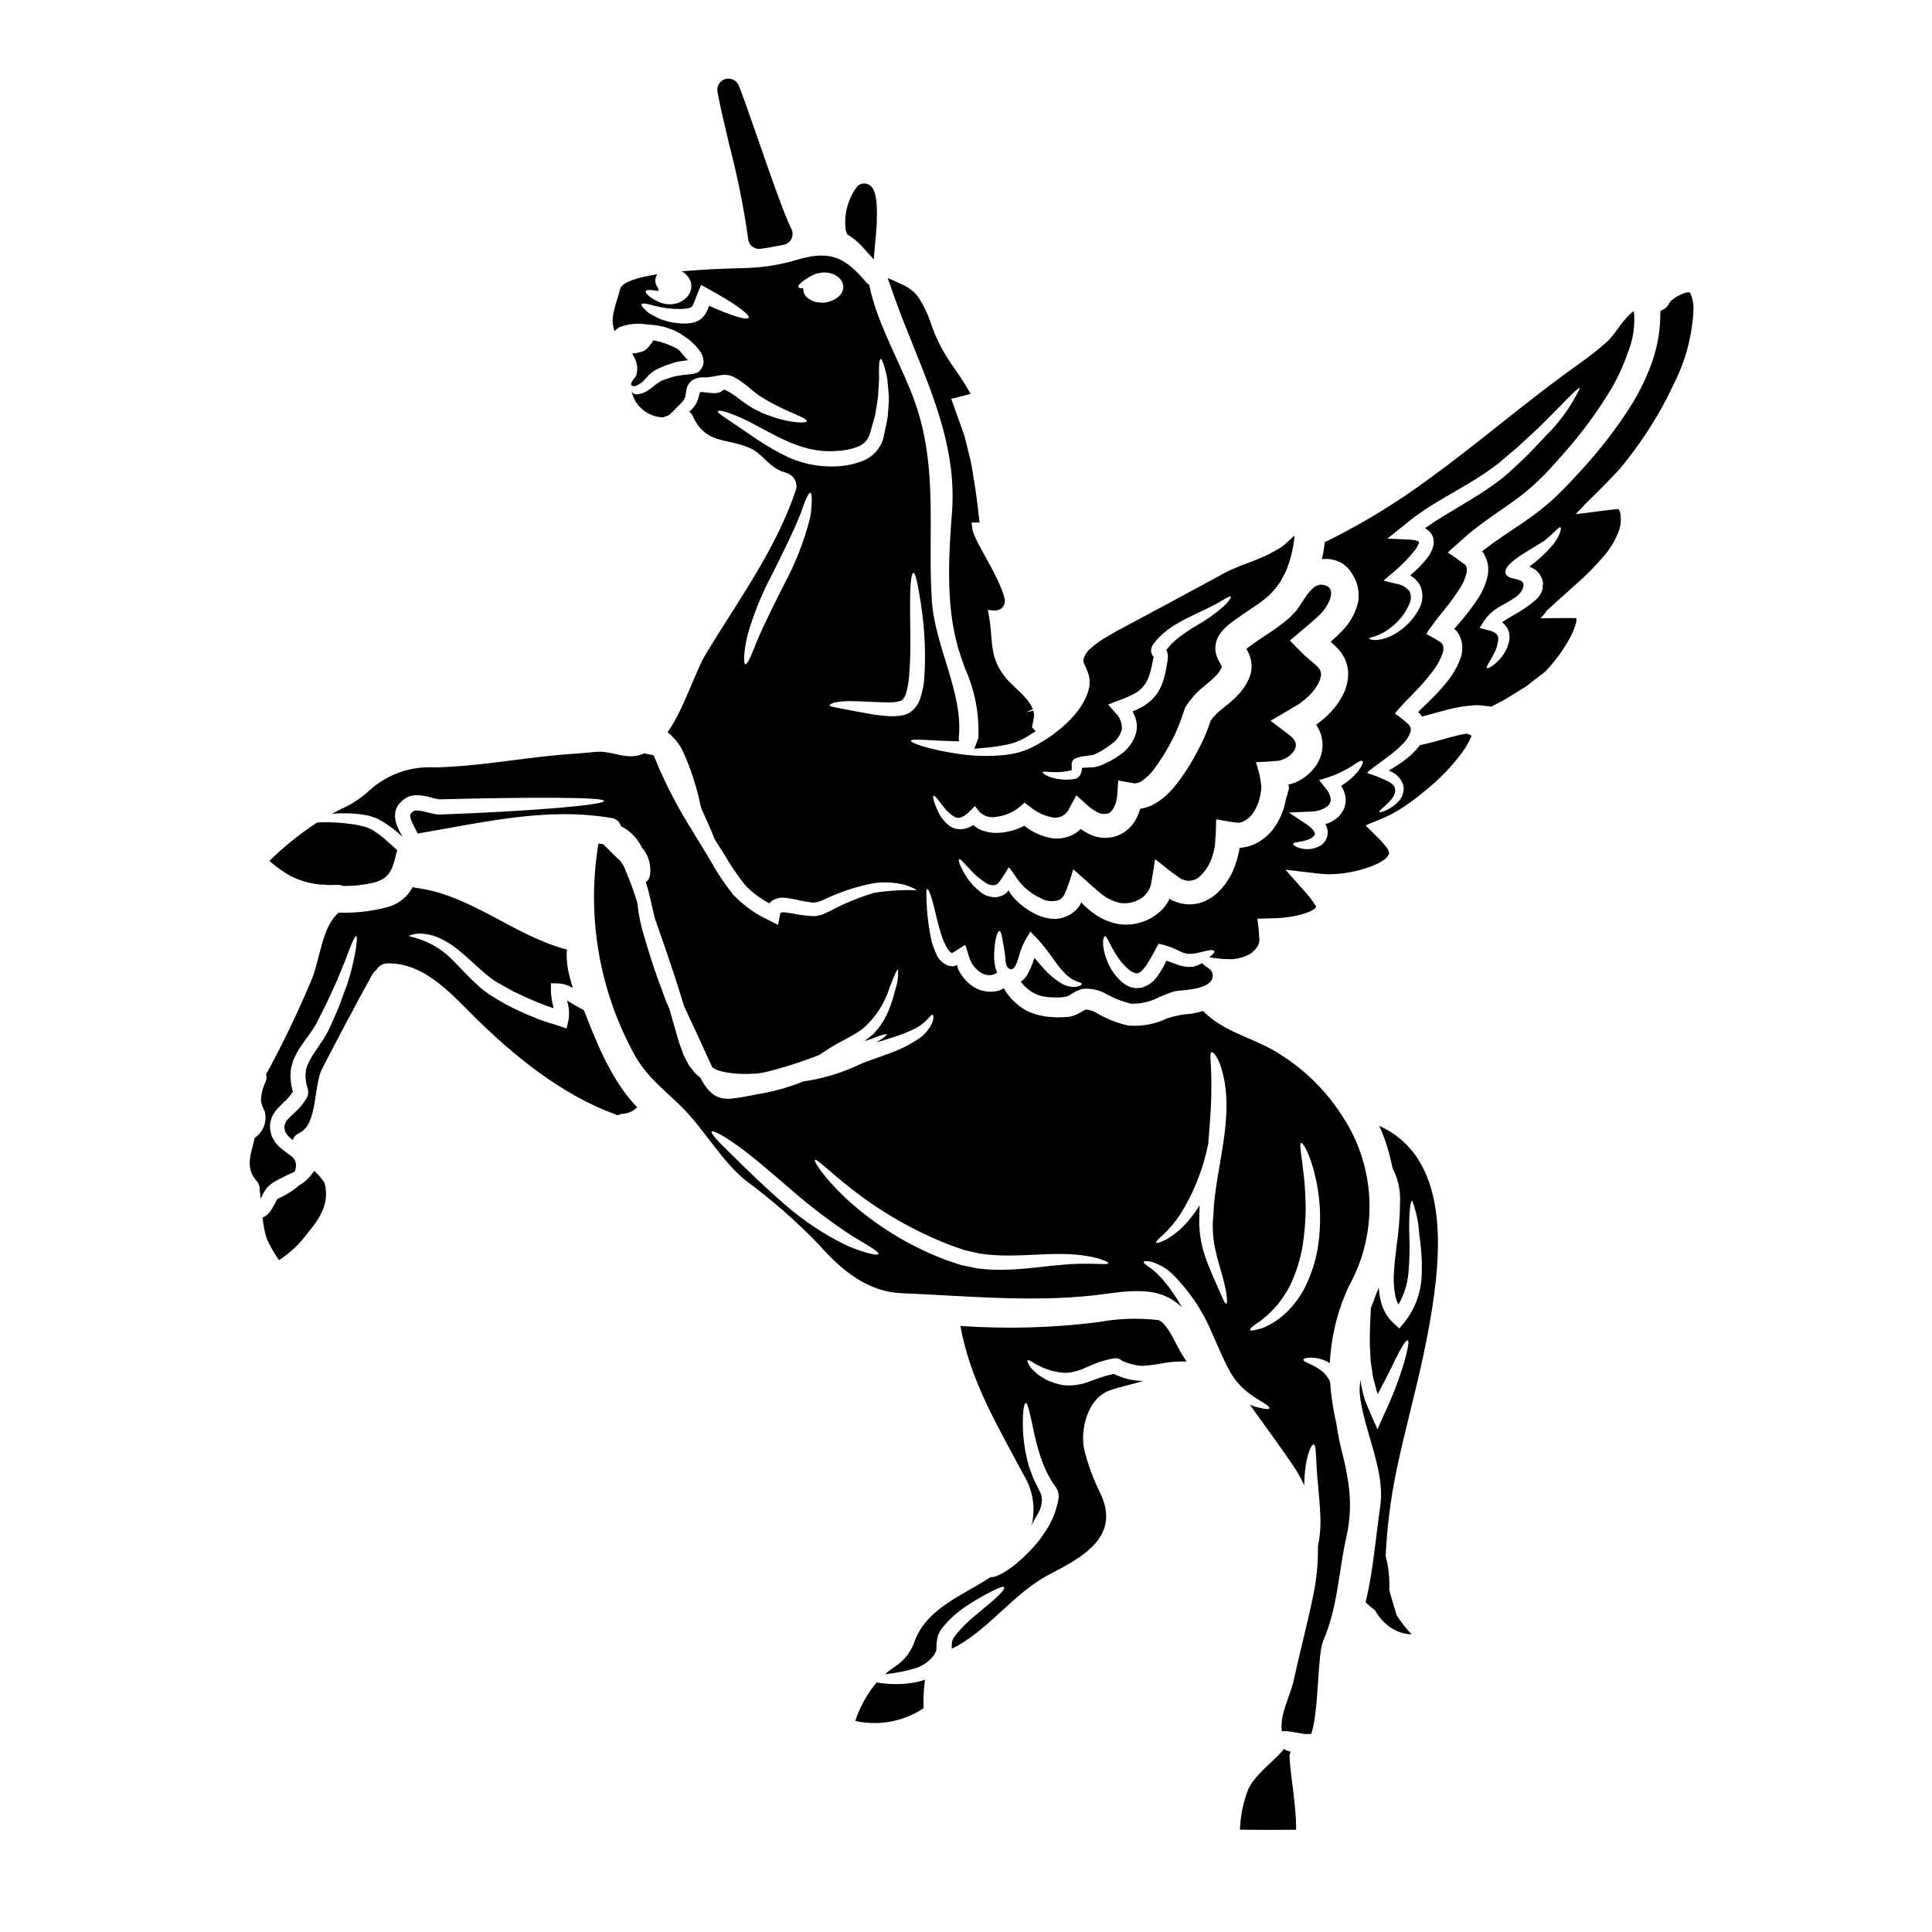 <?xml version="1.0" encoding="UTF-8"?>
<!-- Uploaded to: ICON Repo, www.iconrepo.com, Generator: ICON Repo Mixer Tools -->
<svg fill="#000000" width="800px" height="800px" version="1.1" viewBox="144 144 512 512" xmlns="http://www.w3.org/2000/svg">
 <g>
  <path d="m297.87 411.23c-1.27-0.672-2.496-1.465-3.602-2.043 0.047 0.191 0.094 0.34 0.141 0.531 0.438 1.539 0.512 3.156 0.219 4.727l-0.48 2.113-1.996-0.672c-2.039-0.695-4.25-1.223-6.297-2.137v-0.004c-2.617-1.027-5.176-2.195-7.664-3.508-1.18-0.625-2.234-1.301-3.34-1.969l-0.801-0.473-0.457-0.289-0.395-0.312c-0.555-0.395-1.105-0.789-1.574-1.18-3.894-3.336-6.539-6.691-9.18-9.008-2.883-2.43-6.324-4.109-10.012-4.887 0-0.121 0.27-0.289 0.82-0.434 0.266-0.07 0.578-0.145 0.984-0.215 0.406-0.07 0.914-0.047 1.469-0.047h-0.004c1.348 0.074 2.672 0.352 3.938 0.816 1.613 0.672 3.144 1.523 4.566 2.547 3.121 2.211 6.148 5.531 9.73 8.316 0.434 0.336 0.914 0.645 1.371 0.961l0.363 0.238 0.336 0.191 0.82 0.457c1.102 0.598 2.231 1.27 3.363 1.852 2.281 1.078 4.613 2.207 7.16 3.172h-0.008c1.09 0.461 2.203 0.863 3.34 1.199-0.023-0.191-0.047-0.363-0.094-0.578-0.336-1.328-0.539-2.688-0.602-4.059l0.023-1.969 1.898 0.047-0.004 0.004c1.379 0.07 2.719 0.484 3.894 1.203-0.289-1.012-0.598-2.019-0.84-3.004-0.547-2.004-0.812-4.074-0.785-6.152 0.023-0.363 0.051-0.695 0.098-1.012-14.031-3.652-25.516-14.535-40.031-16.363l-0.004 0.004c-0.293-0.047-0.582-0.117-0.859-0.219-1.449 2.742-4.019 4.715-7.043 5.41-4.109 1.062-8.352 1.523-12.594 1.367l-0.191 0.188c-4.328 3.867-4.805 12.738-7.16 18.047v0.004c-3.543 8.402-7.504 16.625-11.871 24.633 0.176 0.59 0.16 1.223-0.051 1.805-0.793 1.586-1.246 3.32-1.32 5.094 0.168 0.992 0.5 1.953 0.988 2.836 0.734 2.668-0.309 5.508-2.598 7.066h-0.023c-0.914 4.059-2.664 7.781 0.395 11.316 0.684 0.746 1.016 1.746 0.91 2.754 0.016 0 0.023 0.012 0.023 0.023 0.098 0.695 0.191 1.395 0.266 2.09 0.254-0.656 0.559-1.289 0.914-1.898 0.168-0.266 0.289-0.395 0.434-0.602l0.191-0.289 0.117-0.121 0.145-0.188 0.047-0.051 0.074-0.07h0.004c0.441-0.445 0.934-0.844 1.461-1.18 1.641-0.949 3.332-1.801 5.07-2.547 0.191-0.098 0.363-0.191 0.551-0.289 0.051-0.121 0.145-0.395 0.145-0.395l0.168-0.82 0.004 0.004c0.031-0.367 0.016-0.738-0.047-1.102-0.195-0.781-0.676-1.461-1.348-1.902-0.789-0.648-1.969-1.348-3.078-2.402-0.629-0.582-1.16-1.266-1.574-2.019l-0.293-0.602-0.07-0.164-0.023-0.027c-0.039-0.102-0.074-0.207-0.098-0.312v-0.047l-0.023-0.047-0.047-0.238-0.215-1.012c-0.137-1.055-0.012-2.129 0.359-3.121 0.156-0.461 0.383-0.891 0.676-1.277 0.211-0.387 0.477-0.742 0.785-1.055 1.105-1.301 2.258-2.188 3.051-3.102 0.238-0.289 0.938-1.18 1.129-1.516l-0.141-0.48c-0.219-0.84-0.367-1.703-0.434-2.57l-0.047-0.625-0.027-0.312v-0.359l0.027-0.145 0.07-1.105c0.027-0.43 0.109-0.859 0.242-1.27l0.395-1.398h-0.004c0.316-0.754 0.668-1.488 1.059-2.207 1.574-2.691 3.414-4.758 4.613-6.801 0.145-0.238 0.363-0.551 0.434-0.695l0.434-0.867c0.289-0.574 0.555-1.129 0.844-1.68 0.551-1.105 1.105-2.184 1.609-3.219 0.961-2.066 1.852-4.012 2.641-5.766 1.469-3.606 2.715-6.539 3.414-8.605 0.789-2.039 1.371-3.148 1.656-3.121 0.289 0.027 0.215 1.297-0.117 3.543l-0.004-0.004c-0.516 3.121-1.27 6.199-2.262 9.203-0.695 1.902-1.465 3.969-2.281 6.176-0.457 1.082-0.938 2.191-1.441 3.316-0.238 0.574-0.504 1.129-0.789 1.727l-0.395 0.867h0.004c-0.156 0.34-0.332 0.668-0.527 0.984-1.371 2.5-3.148 4.637-4.402 6.894-0.312 0.555-0.504 1.105-0.789 1.66l0.004 0.004c-0.055 0.234-0.117 0.469-0.195 0.695l-0.117 0.336c-0.043 0.172-0.059 0.348-0.051 0.527l-0.094 1.105 0.07 0.766v0.004c0.039 0.625 0.145 1.246 0.316 1.852 0.168 0.492 0.289 0.996 0.355 1.512 0.012 0.273-0.004 0.547-0.047 0.82-0.07 0.215-0.145 0.395-0.215 0.598-0.105 0.297-0.262 0.57-0.457 0.816-0.461 0.715-0.973 1.391-1.539 2.019-1.152 1.27-2.305 2.16-3.051 3.027-0.59 0.555-0.957 1.309-1.031 2.113l0.188 1.008 0.027 0.121 0.117 0.289h0.004c0.215 0.422 0.5 0.801 0.84 1.129 0.332 0.336 0.684 0.648 1.055 0.938 0.285-0.844 0.914-1.523 1.734-1.875 4.977-2.332 3.676-12.469 6.106-17.133 4.328-8.312 8.66-16.625 13.215-24.82h-0.004c0.27-0.492 0.648-0.918 1.105-1.246 0.605-1.102 1.77-1.777 3.027-1.758 9.445-0.141 16.391 7.594 22.586 13.777 10.523 10.5 23.551 21.098 37.629 26.191 0.23 0.09 0.453 0.195 0.672 0.312 0.492-0.242 1.027-0.391 1.574-0.434 1.379-0.113 2.672-0.73 3.629-1.73-6.691-6.871-10.629-16.797-14.102-25.711z"/>
  <path d="m379.95 590.27c-1.465-0.094-2.668-0.238-3.629-0.395-2.523 3.008-4.445 6.465-5.672 10.191 6.242 1.395 12.781 0.176 18.105-3.367-0.102-2.527 0.031-5.062 0.395-7.566-0.715 0.254-1.445 0.461-2.188 0.625-2.305 0.477-4.664 0.648-7.012 0.512z"/>
  <path d="m450.83 493.82c-5.238-0.598-10.535-0.41-15.715 0.551-12.141 1.535-24.402 1.875-36.605 1.012 2.688 14.68 9.707 26.168 16.723 39.402v0.004c2.582 4.133 3.32 9.16 2.043 13.863 0.598-1.996 2.277-3.652 2.688-5.816 0.48-2.57-0.215-2.981-1.324-5.43-0.395-0.789-0.766-1.516-1.078-2.363-0.312-0.848-0.625-1.703-0.914-2.519l0.004 0.004c-0.812-2.836-1.32-5.754-1.516-8.699-0.266-4.977 0.168-7.977 0.695-8.027 0.527-0.047 1.18 2.957 2.141 7.617v0.004c0.559 2.68 1.297 5.32 2.211 7.902 0.289 0.672 0.578 1.348 0.867 2.066 0.289 0.719 0.789 1.492 1.152 2.258 0.359 0.688 0.777 1.348 1.246 1.969 0.438 0.543 0.773 1.164 0.988 1.828 0.16 0.742 0.16 1.512 0 2.258-0.207 0.973-0.469 1.938-0.789 2.879-0.281 0.949-0.668 1.859-1.152 2.719-0.367 0.836-0.828 1.625-1.367 2.359-0.48 0.746-0.938 1.469-1.441 2.141-1.797 2.348-3.852 4.484-6.129 6.367-0.852 0.766-1.773 1.449-2.754 2.043-0.703 0.488-1.449 0.91-2.234 1.25-0.633 0.34-1.344 0.516-2.066 0.504-7.594 4.949-16.895 8.312-20.074 16.867-0.891 2.731-2.664 5.082-5.043 6.691-1 0.656-1.953 1.379-2.859 2.16 0.395-0.047 0.863-0.094 1.32-0.168 2.113-0.25 4.203-0.676 6.25-1.273 2.231-0.551 4.188-1.895 5.508-3.773l0.07-0.117c0.094-0.266 0.289-0.504 0.363-0.719v-0.004c0.078-0.242 0.125-0.492 0.141-0.746-0.055-1.168 0.078-2.336 0.395-3.461 0.25-0.602 0.559-1.18 0.914-1.727 0.336-0.395 0.648-0.789 0.961-1.18l0.121-0.121v-0.004c1.668-1.875 3.582-3.516 5.691-4.875 1.879-1.227 3.543-2.211 4.977-2.981 2.832-1.516 4.59-2.305 4.875-1.926 0.289 0.383-0.984 1.902-3.461 3.992-1.223 1.031-2.688 2.258-4.328 3.629-1.734 1.398-3.328 2.969-4.754 4.684l-0.121 0.121-0.648 0.887c-0.188 0.316-0.289 0.578-0.43 0.844-0.141 0.711-0.188 1.438-0.148 2.16 9.418-4.492 16.242-14.652 25.758-19.629 8.359-4.371 19.078-9.758 13.723-21.336-1.898-3.762-3.363-7.723-4.375-11.809-1.152-5.434 0.984-13.672 6.773-15.691 3.148-1.105 6.059-1.574 8.984-2.547l0.004-0.004c-0.145 0.004-0.289 0.02-0.43 0.047-2.125-0.027-4.219-0.465-6.176-1.293l-0.434-0.145-0.555-0.266c-0.07-0.047-0.164-0.098-0.266-0.168l-0.168 0.047c-0.961 0.191-1.633 0.395-2.426 0.602-1.539 0.48-3.102 1.105-4.723 1.656-1.684 0.574-3.461 0.828-5.238 0.75-0.738-0.02-1.473-0.133-2.184-0.34-0.707-0.164-1.398-0.387-2.066-0.672-0.605-0.191-1.18-0.465-1.703-0.816-0.531-0.316-1.012-0.625-1.445-0.891v0.004c-0.707-0.582-1.379-1.199-2.019-1.852-0.789-1.129-1.152-1.852-0.961-2.043s0.914 0.117 2.066 0.914c0.578 0.266 1.273 0.621 2.066 1.031 0.434 0.145 0.867 0.316 1.348 0.48 0.488 0.219 1.008 0.367 1.539 0.43 0.539 0.16 1.094 0.266 1.656 0.316 0.633 0.113 1.277 0.145 1.922 0.094 1.293-0.121 2.566-0.43 3.773-0.91 1.395-0.578 2.957-1.301 4.758-1.969 0.914-0.266 1.922-0.574 2.785-0.742l0.789-0.168 0.215-0.023 0.004-0.004c0.156-0.023 0.316-0.031 0.477-0.023 0.188-0.004 0.371 0.012 0.555 0.047 0.395 0.113 0.766 0.309 1.082 0.578l0.168 0.215c0.047-0.023 0.094-0.07 0.117-0.047l0.215 0.07 0.004 0.004c1.449 0.598 2.981 0.984 4.539 1.152 1.609-0.07 3.207-0.242 4.793-0.523 2.391-0.512 4.836-0.723 7.281-0.625-0.527-0.867-1.082-1.707-1.609-2.57-1.035-1.688-3.707-8.078-6.008-8.438z"/>
  <path d="m486.05 608.24c-0.652-0.156-1.277-0.418-1.848-0.77-0.09 0.191-0.203 0.367-0.336 0.527-2.754 3.125-7.449 6.465-9.133 10.332-1.293 3.375-2.016 6.938-2.137 10.551 4.949 0.074 9.922 0.074 14.898 0.023 0.023-6.414-1.301-12.688-1.754-19.102-0.039-0.539 0.066-1.082 0.309-1.562z"/>
  <path d="m227.23 454.25c0 0.047-0.023 0.07-0.023 0.094-1.004 1.629-2.422 2.965-4.109 3.867-0.168 0.168-0.316 0.359-0.48 0.504-1.535 1.176-3.207 2.168-4.973 2.957-0.141 0.16-0.273 0.328-0.395 0.504-0.238 0.434-0.598 1.129-1.082 2.019-0.266 0.473-0.578 0.914-0.938 1.32-0.387 0.43-0.852 0.781-1.371 1.031-0.078 0.055-0.168 0.098-0.262 0.125 0.152 1.867 0.508 3.715 1.059 5.508 0.902 2.027 2.004 3.961 3.289 5.769 2.875-1.859 5.391-4.223 7.43-6.973 3.387-4.082 6.055-8.027 4.637-13.477-0.777-1.203-1.711-2.297-2.781-3.25z"/>
  <path d="m509.51 442.36c1.129 2.434 2.027 4.965 2.691 7.566 0.312 1.223 0.602 2.449 0.844 3.699l0.191 0.312c1.254 2.562 1.871 5.391 1.797 8.242-0.02 4.031-0.332 8.051-0.938 12.035-0.266 2.211-0.551 4.519-0.672 6.848v0.004c-0.188 2.293-0.035 4.598 0.457 6.848 0.168 0.629 0.41 1.234 0.723 1.801 1.48-2.551 2.383-5.398 2.644-8.336 0.285-3.281 0.367-6.582 0.238-9.875-0.191-5.742 0.238-9.324 0.766-9.301h0.004c1.082 2.914 1.719 5.977 1.875 9.086 0.543 3.43 0.758 6.906 0.645 10.379-0.102 4.652-1.719 9.148-4.613 12.797l-1.32 1.574-1.539-1.371 0.004 0.004c-1.629-1.535-2.789-3.5-3.344-5.668-0.312-1.246-0.504-2.516-0.574-3.797-0.719 1.828-1.418 3.629-2.09 5.434-0.121 2.523-0.293 5.457-0.293 8.66-0.023 1.68 0.168 3.41 0.215 5.211 0.121 0.891 0.238 1.777 0.395 2.691l0.004-0.004c0.074 0.934 0.242 1.855 0.504 2.754 0.363 1.18 0.578 2.402 0.988 3.508 1.898-3.652 3.578-6.797 4.684-9.273 1.633-3.242 2.832-5.117 3.266-5 0.434 0.117 0.047 2.305-0.961 5.902v0.004c-1.43 4.762-3.231 9.402-5.379 13.887l-1.691 3.824-1.656-3.816c-0.574-1.25-1.059-2.574-1.656-3.894h-0.004c-0.414-1.406-0.754-2.832-1.012-4.277-0.125-0.469-0.156-0.957-0.094-1.441-0.242 1.258-0.34 2.539-0.285 3.82 0.938 9.711 6.848 20.305 5.457 29.914-1.129 7.711-1.879 17.348-3.894 25.539 0.066 0.039 0.129 0.086 0.188 0.141 0.73 0.715 1.512 1.375 2.34 1.969 0.109 0.203 0.215 0.395 0.344 0.613 0.68 1.109 1.527 2.109 2.508 2.961 1.867 1.715 4.285 2.703 6.816 2.789-1.48-1.562-2.809-3.266-3.961-5.082-0.656-2.223-1.375-4.441-1.945-6.691 0.062-1.664 0-3.332-0.191-4.988-0.152-1.355-0.414-2.695-0.785-4.008 0.367-7.492 1.305-14.945 2.797-22.297 2.477-11.965 5.902-23.715 8.195-35.727 3.66-19.039 7.305-46.914-12.68-55.969z"/>
  <path d="m368.51 206.1 0.566 0.352c1.277 0.816 2.438 1.809 3.445 2.945l3.031 3.352 0.48-5.559c0.324-2.828 0.43-5.68 0.32-8.527-0.203-3.543-0.887-5.254-2.363-5.852-0.973-0.391-2.082-0.16-2.82 0.586-2.484 3.305-3.578 7.449-3.047 11.547z"/>
  <path d="m386.13 235.92c5.844 14.508 11.363 28.215 10.148 43.969-0.996 12.781-1.641 26.219 2.231 37.715 0.395 1.203 0.84 2.41 1.262 3.609 2.574 5.742 3.777 12.008 3.512 18.297l-1.066 2.922 3.098-0.285c1.637-0.137 3.266-0.367 4.875-0.688 2.211-0.379 4.324-1.191 6.219-2.387l2.062-1.281-0.973-1.055c0.125-0.594 0.25-1.234 0.395-2.117v-0.004c0.105-0.395 0.145-0.801 0.121-1.207 0.004-0.375-0.062-0.746-0.188-1.098l-1.902 0.496 1.789-0.902c-0.41-0.934-0.949-1.801-1.609-2.578-0.82-0.969-1.707-1.879-2.648-2.727-0.754-0.711-1.574-1.5-2.461-2.426-0.906-1.027-1.695-2.148-2.363-3.344-0.703-1.359-1.199-2.82-1.477-4.328-0.266-1.574-0.395-3.047-0.504-4.492-0.117-1.793-0.34-3.578-0.668-5.348l-0.219-1.023 1.449 0.125c0.512 0.082 1.035 0.023 1.52-0.168 1.129-0.438 1.777-1.625 1.527-2.812-0.035-0.219-0.09-0.434-0.152-0.648-0.117-0.395-0.242-0.828-0.395-1.211-0.328-0.98-0.789-1.969-1.297-3.148-0.98-2.027-2.121-4.148-3.352-6.359l-1.969-3.656c-0.254-0.512-0.512-1.016-0.73-1.52l-0.215-0.539v-0.004c-0.285-0.621-0.461-1.285-0.516-1.965l-0.164-1.258h2.133l-0.789-6.57c-0.223-1.715-0.496-3.43-0.789-5.172l-0.445-2.82c-0.34-1.793-0.789-3.566-1.234-5.367-0.227-0.914-0.457-1.832-0.738-2.977-1.137-3.215-2.312-6.516-3.516-9.871l2.609-0.656 2.527-0.652-1.328-2.25c-0.75-1.285-1.645-2.594-2.59-3.977l-0.328-0.477 0.004-0.008c-2.117-2.848-3.883-5.941-5.262-9.211-0.332-0.836-0.633-1.664-0.934-2.477v0.004c-0.773-2.445-1.859-4.781-3.227-6.949-1.039-1.516-2.473-2.727-4.141-3.496l-4.176-1.879 1.512 4.328c1.668 4.738 3.547 9.406 5.371 13.922z"/>
  <path d="m342.25 207.13c0.059 1.586 1.363 2.84 2.949 2.836 0.141 0 0.285-0.008 0.426-0.027 2.019-0.301 4.039-0.664 6.035-1.059 0.906-0.18 1.676-0.773 2.082-1.605 0.402-0.832 0.395-1.805-0.023-2.629-1.898-3.734-5.75-14.832-8.828-23.73-2.152-6.199-4.012-11.551-5.117-14.266-0.574-1.379-2.09-2.113-3.527-1.703-1.441 0.406-2.348 1.824-2.113 3.301 0.449 2.754 1.668 7.926 3.074 13.906 2.164 8.223 3.848 16.562 5.043 24.977z"/>
  <path d="m228.88 378.41c0.297-0.027 0.598-0.02 0.891 0.023 0.336 0.047 0.695 0.047 1.055 0.098 0.789 0 1.574 0.023 2.383-0.023 0.559-0.059 1.121 0.035 1.633 0.266 2.848 0.066 5.695-0.246 8.457-0.938 4.684-1.273 4.852-4.566 5.961-8.531-0.719-0.625-1.395-1.25-2.043-1.828v0.004c-1.395-1.348-2.926-2.547-4.566-3.582-0.48-0.215-0.938-0.395-1.395-0.602l-0.34-0.117 0.004-0.004c-0.055-0.023-0.109-0.039-0.168-0.047l-0.648-0.168c-0.84-0.219-1.688-0.395-2.547-0.527-1.684-0.238-3.269-0.395-4.723-0.457-1.594-0.086-3.188-0.086-4.781 0-4.559 2.949-8.801 6.363-12.656 10.188 1.715 1.504 3.574 2.832 5.551 3.961 2.477 1.258 5.168 2.031 7.934 2.285z"/>
  <path d="m532.67 338.41-1.773 0.336c-1.203 0.293-2.43 0.578-3.727 0.965-2.137 0.598-4.398 1.246-6.871 1.75h-0.004c-0.777 1.043-1.664 2-2.641 2.863-0.742 0.645-1.492 1.18-2.211 1.727l-0.551 0.395-0.289 0.191-0.578 0.359c-0.395 0.266-0.789 0.48-1.18 0.719-0.289 0.215-1.152 0.555-0.48 0.648v0.004c0.695 0.258 1.332 0.648 1.875 1.152 0.215 0.188 0.406 0.398 0.578 0.625 0.246 0.254 0.445 0.547 0.598 0.867 0.348 0.582 0.543 1.242 0.578 1.922 0 1.152-0.398 2.273-1.129 3.172-0.523 0.598-1.113 1.141-1.754 1.609-2.258 1.488-3.484 1.656-3.582 1.465-0.164-0.238 0.867-0.938 2.574-2.641 0.789-0.867 1.852-2.066 1.609-3.391-0.043-0.352-0.18-0.684-0.395-0.961-0.309-0.387-0.695-0.703-1.129-0.938-1.828-0.953-3.742-1.727-5.719-2.305-0.395-0.34 0.891-1.035 1.609-1.633 0.844-0.648 1.73-1.301 2.644-1.969 0.457-0.363 0.938-0.695 1.418-1.059l0.719-0.551 0.48-0.395c0.652-0.52 1.281-1.07 1.875-1.656 1.195-1.023 2.098-2.34 2.621-3.824 0.117-0.543 0-1.113-0.316-1.574-0.07-0.074-0.047-0.121-0.141-0.215l-0.48-0.434-0.965-0.844c-0.695-0.574-1.488-1.129-2.258-1.703 1.516-2.043 4.59-4.902 5.531-5.984l-0.004 0.004c1.465-1.52 2.844-3.117 4.133-4.785 1.305-1.578 2.32-3.379 3.004-5.309 0.238-0.66 0.25-1.379 0.023-2.043-0.047-0.117-0.102-0.23-0.168-0.34l-0.145-0.168c-0.062-0.074-0.137-0.137-0.219-0.188-0.023-0.039-0.055-0.074-0.094-0.102l-0.395-0.238c-0.984-0.648-2.258-1.324-3.312-1.898 0.324-0.68 0.738-1.316 1.223-1.895 0.48-0.648 0.984-1.324 1.469-1.996 0.789-0.984 1.574-1.969 2.363-2.981 1.246-1.527 2.41-3.125 3.481-4.781 1.035-1.441 1.762-3.074 2.141-4.809 0.023-0.672 0.074-1.223-0.215-1.574l-0.047-0.164c-0.047-0.051 0.047-0.023-0.094-0.121l-0.363-0.266-1.418-1.031c-0.938-0.746-1.898-1.301-2.887-1.969v0.004c0.383-0.43 0.801-0.824 1.25-1.184l1.441-1.273c0.961-0.84 1.926-1.703 2.887-2.57l1.992-1.574c0.602-0.48 1.203-0.938 1.828-1.371 2.477-1.828 5-3.508 7.5-5.285h-0.008c2.508-1.75 4.875-3.684 7.086-5.789 2.211-2.09 4.492-4.684 6.691-7.184 4.672-5.238 8.855-10.891 12.492-16.895 1.844-3.129 3.363-6.438 4.543-9.875 1.441-3.484 1.996-7.269 1.609-11.02-3.148 2.234-4.66 6.082-7.594 8.555-3.578 3.172-7.547 5.84-11.199 8.504-3.699 2.738-7.449 5.617-11.246 8.629-7.594 5.961-15.449 12.375-24.008 18.598l0.004-0.004c-8.758 6.496-18.09 12.184-27.875 16.988-0.023 0.145-0.023 0.289-0.047 0.395-0.148 1.375-0.387 2.742-0.723 4.086 1.977-0.258 3.977 0.191 5.648 1.27 0.445 0.352 0.871 0.73 1.273 1.133 0.348 0.355 0.652 0.75 0.91 1.18 0.516 0.75 0.941 1.559 1.277 2.406 0.664 1.801 0.82 3.754 0.457 5.641-0.793 3.031-2.434 5.773-4.723 7.91-0.449 0.48-0.922 0.938-1.418 1.367l-1.082 0.984c0 0.047 1.082 0.984 1.082 0.984 0.621 0.586 1.188 1.219 1.703 1.898 1.145 1.586 1.789 3.477 1.852 5.43 0.004 1.738-0.355 3.457-1.055 5.047-1.227 2.644-3.016 4.988-5.238 6.871-0.492 0.445-1.008 0.863-1.539 1.254l-0.648 0.504 0.168 0.289 0.266 0.395-0.004-0.004c0.336 0.617 0.617 1.258 0.844 1.922 0.824 2.699 0.402 5.625-1.152 7.977-1.316 2.008-3.176 3.598-5.359 4.59-0.508 0.23-1.035 0.414-1.574 0.551l-0.602 0.098c0.07 0.191 0.168 0.395 0.168 0.434v0.789c0 0.312-0.266 0.648-0.289 0.938-0.098 0.625-0.363 1.25-0.508 1.852l0.004-0.004c-0.422 2.402-1.312 4.699-2.617 6.754-1.379 2.203-3.359 3.969-5.707 5.082-0.621 0.258-1.254 0.473-1.898 0.645l-0.984 0.191c-0.215 0.047-0.602 0.098-0.719 0.121l-0.027 0.004c-0.102 0-0.199-0.016-0.293-0.047-0.023 0.023-0.023 0.094-0.023 0.141l-0.094 0.602c-0.172 0.723-0.34 1.441-0.504 2.16-0.215 0.695-0.457 1.395-0.672 2.066v0.004c-1.027 2.809-2.727 5.328-4.953 7.328-0.602 0.516-1.25 0.965-1.945 1.344l-1.082 0.578-1.18 0.395c-1.586 0.469-3.266 0.535-4.883 0.195-0.75-0.156-1.48-0.391-2.184-0.699l-0.527-0.191-0.051-0.047-0.117-0.07c-0.168-0.098-0.316-0.316-0.395-0.316-0.047 0.098-0.047 0.215-0.094 0.316l-0.074 0.164-0.047 0.074c0 0.023-0.023 0.023-0.047 0.07l-0.168 0.312h-0.004c-0.477 0.777-1.031 1.5-1.656 2.164-0.641 0.605-1.332 1.152-2.066 1.633-2.785 1.805-6.137 2.523-9.418 2.019-2.832-0.547-5.465-1.836-7.641-3.727-0.395-0.359-0.82-0.719-1.227-1.055l-0.336-0.34-0.34-0.359-0.164-0.191-0.098-0.094c-0.023 0-0.023 0.07-0.047 0.094-0.07 0.145-0.121 0.336-0.191 0.48h-0.004c-0.082 0.125-0.156 0.258-0.215 0.395-0.977 1.367-2.352 2.398-3.938 2.957-0.742 0.258-1.52 0.422-2.305 0.477-0.727 0.008-1.449-0.047-2.16-0.168-1.238-0.242-2.43-0.66-3.543-1.246-1.922-0.992-3.664-2.293-5.164-3.848-0.41-0.422-0.781-0.879-1.105-1.367-0.137-0.18-0.262-0.371-0.367-0.566l-0.141-0.266c-0.023-0.047-0.047-0.117-0.074-0.117l-0.094 0.094h-0.004c-0.191 0.312-0.438 0.586-0.719 0.82l-0.789 0.457v-0.004c-0.461 0.199-0.945 0.344-1.441 0.434-1.652 0.141-3.289-0.387-4.543-1.469-1.57-1.242-2.898-2.766-3.918-4.488-1.574-2.574-1.852-3.918-1.574-4.086 0.277-0.168 1.152 0.867 3.098 2.934 1.152 1.281 2.477 2.398 3.938 3.312 0.707 0.527 1.602 0.746 2.477 0.602 0.395-0.238 0.48 0.094 1.418-1.25 0.395-0.551 0.742-1.105 1.129-1.68 0.387-0.574 0.672-1.152 1.035-1.73l0.238 0.098v-0.004c0.094 0.102 0.176 0.215 0.238 0.336l0.527 0.742c0.336 0.508 0.719 1.035 1.105 1.574 0.387 0.539 0.789 1.152 1.246 1.637 0.555 0.574 0.789 0.789 1.082 1.078l0.004 0.004c1.254 1.133 2.684 2.066 4.227 2.754 1.383 0.762 3.016 0.926 4.519 0.457 0.145-0.07 0.289-0.117 0.434-0.191l0.395-0.312c0.289-0.168 0.457-0.574 0.719-0.844 0.945-2.199 1.734-4.461 2.363-6.773 0.152 0.066 0.297 0.145 0.43 0.242l0.48 0.457 1.031 0.914c0.672 0.598 1.371 1.223 2.094 1.852 0.723 0.625 1.418 1.27 2.16 1.922 0.457 0.395 0.914 0.746 1.371 1.129v-0.004c1.496 1.211 3.273 2.031 5.164 2.379 1.895 0.199 3.801-0.266 5.387-1.32 0.379-0.273 0.734-0.578 1.059-0.914 0.238-0.395 0.645-0.672 0.816-1.129l0.07-0.145 0.215-0.395c0.121-0.316 0.238-0.602 0.34-0.938l0.395-2.336c0.238-1.465 0.48-2.953 0.719-4.469 1.574 1.129 3.195 2.668 4.949 3.844l1.324 0.961 0.672 0.457 0.266 0.094-0.004 0.004c0.332 0.141 0.68 0.246 1.035 0.316 1.383 0.211 2.785-0.254 3.769-1.254 1.371-1.332 2.41-2.969 3.027-4.781l0.457-1.512 0.34-1.574c0.094-1.105 0.164-2.211 0.238-3.312 0.047-1.273 0.07-2.523 0.117-3.82 1.801 0.359 3.652 0.695 5.512 0.891l0.363 0.047c0.094 0.023 0.07 0 0.117-0.023l0.191-0.023 0.395-0.074c0.238-0.047 0.48-0.211 0.742-0.289v-0.004c1.152-0.598 2.106-1.516 2.754-2.641 0.816-1.305 1.363-2.758 1.613-4.277 0.098-0.395 0.121-0.789 0.191-1.18 0.035-0.191 0.059-0.387 0.07-0.578v-0.723c-0.234-2.129-0.719-4.227-1.441-6.246 1.707-0.07 3.367-0.145 5.168-0.312l0.672-0.051h0.004c0.152-0.008 0.305-0.031 0.457-0.07 0.188-0.023 0.094-0.023 0.164-0.047l0.434-0.145c0.273-0.074 0.535-0.176 0.785-0.312 0.977-0.461 1.812-1.176 2.426-2.066 0.461-0.637 0.605-1.453 0.395-2.211-0.121-0.164-0.098-0.336-0.266-0.527l-0.098-0.145-0.215-0.359c-0.324-0.363-0.688-0.695-1.082-0.984-1.633-1.25-3.293-2.5-4.953-3.75 1.922-1.129 4.016-2.305 6.031-3.543l1.574-0.938 0.289-0.215 0.145-0.121 0.289-0.238v-0.004c0.414-0.293 0.809-0.613 1.18-0.961 1.438-1.191 2.594-2.684 3.391-4.371 0.289-0.629 0.453-1.305 0.48-1.996-0.07-0.266 0-0.551-0.141-0.742l-0.004-0.004c-0.031-0.121-0.07-0.242-0.121-0.359-0.094-0.102-0.172-0.215-0.238-0.336-0.238-0.312-0.5-0.602-0.789-0.867l-1.777-1.512c-0.934-0.762-1.816-1.578-2.644-2.449l-2.547-2.594c1.777-1.516 3.582-3.031 5.383-4.566l0.961-0.844 0.625-0.551c0.395-0.363 0.789-0.746 1.152-1.105 1.656-1.609 5.07-6.969 0.645-7.715-3.336-0.574-5.598 5.481-7.477 7.305-0.859 0.945-1.801 1.812-2.809 2.594-1.926 1.574-3.844 2.785-5.602 3.969-0.867 0.574-1.75 1.152-2.547 1.75l-1.223 0.867-0.293 0.238c-0.047 0.023-0.336 0.266-0.336 0.266l0.215 0.363c0.168 0.359 0.312 0.621 0.504 1.055h0.004c0.402 0.926 0.625 1.922 0.648 2.93 0.031 0.516 0 1.031-0.094 1.539-0.074 0.469-0.195 0.93-0.363 1.371-0.488 1.32-1.18 2.562-2.043 3.676l-0.238 0.312-0.359 0.434-0.789 0.82 0.004-0.004c-0.441 0.469-0.906 0.906-1.395 1.32-0.867 0.789-1.727 1.422-2.43 2.019-1.223 0.887-2.289 1.977-3.148 3.219-0.891 2.801-2.055 5.504-3.484 8.07-1.75 3.394-3.84 6.602-6.238 9.57-1.387 1.676-3.043 3.113-4.898 4.25-1.234 0.734-2.598 1.215-4.016 1.422-0.309 1.055-0.746 2.074-1.293 3.027-1.238 2.18-3.301 3.769-5.723 4.418-2.269 0.543-4.66 0.246-6.727-0.84-0.715-0.352-1.402-0.77-2.043-1.25-0.609 0.605-1.305 1.113-2.066 1.516-1.828 0.934-3.914 1.234-5.934 0.863-2.551-0.5-4.941-1.613-6.965-3.242-2.16 1.152-4.551 1.801-6.996 1.895-1.457 0.062-2.914-0.176-4.277-0.695-0.82-0.316-1.578-0.781-2.234-1.371-0.656 0.43-1.379 0.75-2.141 0.941-1.367 0.352-2.816 0.125-4.012-0.625-1.453-1.062-2.59-2.5-3.289-4.156-1.105-2.43-1.348-3.797-1.082-3.938 0.266-0.137 1.152 0.984 2.664 2.953 0.789 1.125 1.824 2.055 3.031 2.715 0.566 0.277 1.23 0.277 1.797 0 0.797-0.391 1.516-0.926 2.121-1.574l1.348-1.344 1.32 1.633-0.004 0.004c1.211 1.113 2.891 1.555 4.492 1.18 2.156-0.277 4.195-1.133 5.906-2.477l1.441-1.246 1.656 1.246c1.723 1.395 3.773 2.32 5.957 2.691 1.887 0.246 3.688-0.855 4.332-2.644l1.777-3.242 2.906 2.598c0.855 0.801 1.828 1.465 2.883 1.969 0.766 0.391 1.648 0.484 2.477 0.262 1.223-0.238 2.402-2.332 2.594-5.07l0.238-3.699 3.938 0.719v0.004c0.84 0.113 1.688-0.109 2.363-0.621 1.137-0.805 2.148-1.77 3.008-2.863 2.066-2.754 3.867-5.699 5.379-8.793l0.07-0.141 0.098-0.117c1.086-2.398 2.031-4.856 2.836-7.359l0.047-0.094 0.074-0.145c1.285-2.121 2.945-3.988 4.902-5.512 0.82-0.719 1.574-1.297 2.211-1.898 0.289-0.289 0.719-0.625 0.84-0.789l0.293-0.316 0.141-0.117 0.215-0.316v0.008c0.418-0.523 0.766-1.098 1.035-1.707 0-0.07 0-0.094 0.023-0.121 0.023-0.027-0.023-0.023-0.051-0.117s-0.238-0.457-0.551-1.012c-0.5-0.84-0.859-1.758-1.059-2.711-0.211-1.367 0.016-2.766 0.648-3.992 0.246-0.488 0.543-0.945 0.891-1.371 0.289-0.336 0.742-0.863 0.914-1.008l0.602-0.551 0.141-0.121 0.34-0.312 0.094-0.051 0.34-0.266 1.371-1.008c0.914-0.695 1.828-1.273 2.754-1.922 1.828-1.227 3.543-2.363 5.019-3.543l-0.004 0.004c0.711-0.574 1.379-1.199 1.996-1.871 0.582-0.609 1.109-1.27 1.574-1.969l0.363-0.48 0.395-0.719 0.789-1.465h-0.004c0.426-0.781 0.773-1.602 1.031-2.453 0.738-2.086 1.254-4.246 1.539-6.441 0.07-0.445 0.094-0.895 0.07-1.344-0.48 0.434-1.008 0.938-1.609 1.492-0.578 0.57-1.195 1.094-1.852 1.574-0.695 0.484-1.246 0.699-1.875 1.082l-1.828 0.984c-0.598 0.293-1.18 0.508-1.777 0.789-2.496 1.105-4.371 1.633-6.606 2.617l-1.609 0.695-0.074 0.023c-0.023 0-0.395 0.215-0.395 0.215l-0.789 0.395-3.027 1.656c-4.062 2.188-8.02 4.328-11.871 6.414-3.894 2.066-7.668 4.086-11.316 6.059-0.867 0.457-1.727 0.938-2.594 1.395l-2.598 1.512h0.008c-1.512 0.848-2.922 1.863-4.203 3.027-0.934 0.742-1.594 1.773-1.875 2.93-0.07 0.168-0.07 0.457 0.168 1.059 0.465 0.945 0.867 1.914 1.203 2.91 0.203 0.758 0.289 1.547 0.262 2.332l-0.023 0.336-0.023 0.168c-0.023 0.336-0.023 0.395-0.023 0.395-0.023 0.07-0.047 0.164-0.047 0.164l-0.215 0.914-0.004-0.004c-0.309 1.078-0.754 2.113-1.32 3.078-0.973 1.695-2.164 3.254-3.543 4.637-2.402 2.426-5.129 4.512-8.098 6.199-2.668 1.656-5.672 2.695-8.793 3.051-4.668 0.512-9.383 0.355-14.008-0.457-7.5-1.223-11.344-2.785-11.27-3.266 0.117-0.625 4.25-0.094 11.555 0.117 0.395 0.027 0.82 0.027 1.223 0.027h0.004c-0.074-0.348-0.098-0.703-0.07-1.059 1.18-11.809-6.391-24.223-7.16-36.328-1.129-17.711 1.633-34.289-4.133-51.52-3.438-10.281-10.309-21.191-12.445-32.074-0.355-0.195-0.668-0.465-0.914-0.785-5.215-6.102-9.012-8.504-17.832-5.961h0.004c-4.398 1.352-8.949 2.121-13.543 2.293-1.777 0.074-9.73 0.168-17.492 0.891 0.168 0.074 0.336 0.145 0.395 0.168h-0.004c0.102 0.07 0.203 0.133 0.312 0.191l0.094 0.094 0.215 0.168 0.395 0.395c0.613 0.617 1.023 1.402 1.184 2.258 0.141 0.871-0.012 1.77-0.434 2.551-0.352 0.633-0.824 1.188-1.395 1.633-0.441 0.34-0.926 0.625-1.441 0.836-1.766 0.66-3.727 0.57-5.43-0.238-2.496-1.152-3.543-2.363-3.336-2.832 0.203-0.473 1.574-0.289 3.391-0.023v-0.07l-0.004-0.004c-0.074-0.242-0.125-0.492-0.145-0.746-0.188-0.227-0.34-0.477-0.457-0.746-0.207-0.441-0.297-0.93-0.266-1.414 0.035-0.309 0.117-0.609 0.242-0.891 0.047-0.152 0.113-0.297 0.191-0.434l0.07-0.117c-5.238 0.816-9.371 2.066-9.84 3.965-1.031 4.156-2.859 7.594-1.441 11.098 0.133-0.172 0.277-0.332 0.434-0.48 0.312-0.215 0.648-0.434 0.984-0.625 2.156-0.789 4.477-1.039 6.75-0.723 1.059 0.098 2.164 0.191 3.269 0.34h0.004c1.172 0.203 2.32 0.52 3.434 0.938 1.105 0.398 2.156 0.938 3.121 1.609l1.25 0.867 0.164 0.094 0.293 0.238 0.312 0.266 0.602 0.527c0.887 0.781 1.656 1.691 2.285 2.691 0.426 0.723 0.656 1.543 0.672 2.383-0.027 1.074-0.551 2.074-1.422 2.711l-0.164 0.121c-0.43 0.164-0.871 0.297-1.324 0.395-0.34 0.047-0.527 0.047-0.789 0.094h0.004c-1.211 0.082-2.41 0.234-3.602 0.457-0.809 0.184-1.605 0.426-2.383 0.719-0.395 0.145-0.789 0.266-1.152 0.395-0.25 0.098-0.492 0.219-0.719 0.363-1.105 0.668-2.207 1.727-3.543 2.57-0.746 0.41-1.562 0.68-2.406 0.785-0.527 0.121-0.816-0.168-1.105-0.191l-0.457-0.551c0.879 3.938 4.332 6.766 8.363 6.848 0.504-0.316 1.129-0.191 1.801-0.82 0.457-0.434 0.938-0.891 1.465-1.465 0.625-0.625 1.25-1.18 1.754-1.754h0.004c0.453-0.5 0.762-1.113 0.891-1.777 0.07-0.289 0.094-0.84 0.238-1.512 0.18-0.984 0.719-1.867 1.512-2.477 0.945-0.582 2.043-0.855 3.148-0.785 3.148 0.117 5.168-1.609 8.172 0.047l1.18 0.695c0.695 0.504 1.395 1.008 2.019 1.488 1.18 0.965 2.473 2.066 3.266 2.621 1.18 0.695 2.363 1.465 3.438 2.019 1.074 0.555 2.043 1.055 2.981 1.488 3.793 1.73 6.316 2.668 6.199 3.266-0.121 0.48-2.863 0.555-7.184-0.574-1.082-0.289-2.258-0.742-3.543-1.18-1.281-0.438-2.363-1.105-3.676-1.73v-0.004c-1.344-0.836-2.644-1.742-3.891-2.715-0.602-0.457-1.18-0.84-1.801-1.246l-0.891-0.527h-0.004c-0.199-0.078-0.391-0.176-0.574-0.293-0.137-0.051-0.285-0.082-0.434-0.094-0.223 0.207-0.473 0.387-0.742 0.527-0.328 0.184-0.688 0.297-1.059 0.34-0.523 0.074-1.051 0.082-1.574 0.023-0.695-0.074-1.395-0.145-2.09-0.238v-0.004c-0.262-0.027-0.527-0.027-0.789 0h-0.023c-0.062 0.066-0.105 0.152-0.121 0.242-0.117 0.336-0.191 0.84-0.395 1.535-0.391 1.207-1.105 2.289-2.066 3.125-0.105 0.086-0.219 0.168-0.336 0.238 0.395 0.293 0.711 0.68 0.91 1.129 3.508 7.594 8.629 5.789 14.957 8.457 4.062 1.727 5 5.356 9.922 6.691l0.004 0.004c1.906 0.551 3.027 2.523 2.519 4.441-5.332 15.895-15.27 29.277-23.832 43.453-2.957 4.852-5.719 14.438-10.188 20.828l0.004 0.004c0.406 0.27 0.777 0.594 1.105 0.965 1.152 1.125 2.117 2.43 2.856 3.863 2.106 4.606 3.691 9.434 4.723 14.395 0.094 0.363 0.164 0.672 0.266 0.984 1.371 3.004 2.617 5.84 3.602 8.289 0.746 1.18 1.492 2.363 2.281 3.543 1.652 2.902 3.519 5.68 5.586 8.305 1.871 2.027 4.082 3.711 6.535 4.973 0.223-0.273 0.488-0.508 0.785-0.695 0.953-0.602 2.074-0.879 3.195-0.785 1.453 0.16 2.887 0.422 4.301 0.785 1.227 0.215 2.754 0.48 3.543 0.527 0.438-0.055 0.871-0.141 1.293-0.262 0.555-0.215 1.082-0.457 1.637-0.672v-0.004c3.969-1.887 8.16-3.277 12.469-4.133 2.934-0.5 5.941-0.367 8.82 0.395 1.969 0.695 2.957 1.152 2.887 1.395h-0.004c-3.746-0.141-7.496 0.09-11.199 0.695-3.996 1.203-7.867 2.797-11.555 4.754-0.578 0.293-1.18 0.555-1.777 0.844-0.777 0.289-1.586 0.484-2.406 0.578-1.441-0.047-2.879-0.191-4.297-0.434-1.262-0.27-2.539-0.473-3.824-0.602-0.293-0.012-0.59 0.039-0.863 0.145-0.09 0.172-0.145 0.359-0.168 0.551l-0.531 2.644-2.332-1.203h0.004c-3.586-1.629-6.824-3.938-9.539-6.797-2.25-2.801-4.25-5.789-5.981-8.938-1.73-2.863-3.414-5.625-5-8.242-2.945-4.664-5.574-9.52-7.871-14.535-0.914-1.902-1.539-3.652-2.188-5.117l-0.363-0.215v-0.004c-0.742-0.062-1.477-0.207-2.184-0.43-0.711 0.332-1.465 0.566-2.238 0.699-3.543 0.574-6.941-1.469-10.719-1.059-4.18 0.434-8.383 0.625-12.562 1.082-9.973 1.078-20.016 2.832-30.082 3.027-6.328-0.367-12.539 1.832-17.227 6.102-1.957 1.82-4.176 3.336-6.586 4.492-1.18 0.551-2.305 1.129-3.414 1.73 0.312-0.023 0.602-0.074 0.914-0.098 1.68-0.098 3.367-0.09 5.047 0.023 0.965 0.07 1.93 0.191 2.883 0.363l0.766 0.141h0.004c0.172 0.016 0.344 0.059 0.504 0.125l0.363 0.121c0.457 0.141 0.938 0.312 1.418 0.48h-0.004c2.09 1.051 4.027 2.375 5.766 3.934 0.363 0.312 0.719 0.625 1.105 0.914-0.34-0.578-0.695-1.227-1.035-1.902l0.004 0.004c-0.383-0.77-0.664-1.586-0.84-2.426-0.105-0.52-0.145-1.047-0.121-1.574 0.047-0.59 0.195-1.164 0.434-1.707 0.23-0.516 0.555-0.98 0.957-1.379 0.328-0.383 0.711-0.715 1.133-0.988l0.602-0.395c0.023-0.023 0.395-0.191 0.395-0.191 0.098-0.023 0.238-0.074 0.238-0.074l0.242-0.094v-0.004c0.527-0.145 1.066-0.223 1.613-0.238 1.195 0.02 2.387 0.188 3.539 0.504 0.836 0.258 1.688 0.457 2.547 0.602 24.402-0.625 43.781-0.625 43.711 0.434-0.07 1.059-18.938 2.715-43.879 3.602h-0.164c-1.078-0.168-2.144-0.402-3.195-0.695-0.781-0.211-1.578-0.34-2.383-0.395-0.117 0.047-0.07-0.121-0.527 0.07l-0.238 0.07-0.117 0.047-0.051 0.051h-0.004c-0.191 0.09-0.355 0.223-0.48 0.395-0.109 0.086-0.195 0.203-0.238 0.34-0.266 0.266-0.07 1.223 0.457 2.305 0.395 0.891 0.938 1.828 1.441 2.832 17.086-2.859 33.977-7.086 51.348-4.109v0.004c1.207 0.137 2.199 1.008 2.5 2.188 0.734 0.348 1.426 0.773 2.066 1.273 1.484 1.199 2.695 2.711 3.539 4.422 0.707 0.812 1.262 1.746 1.637 2.754 1.129 3.387 0.359 6.148-0.695 6.269 0.961 2.715 1.535 6.031 2.426 9.613 1.574 4.445 3.391 9.73 5.309 15.523 0.82 2.496 1.609 5.094 2.43 7.758 0.117 0.293 0.266 0.578 0.395 0.867 0.863 1.875 1.75 3.773 2.664 5.719 0.914 1.945 1.801 3.938 2.715 5.934 0.457 1.008 0.938 2.019 1.395 3.027l0.363 0.766-0.004 0.004c0.535 0.332 1.109 0.605 1.703 0.816 0.754 0.238 1.523 0.418 2.305 0.527 0.82 0.141 1.648 0.234 2.477 0.289l2.594 0.074c0.789-0.023 1.609-0.074 2.406-0.098s1.574-0.238 2.363-0.336h-0.004c4.988-1.223 9.887-2.789 14.66-4.684 0.023-0.027 0.289-0.242 0.289-0.242l0.215-0.141 0.07-0.047 0.145-0.098c0.742-0.48 1.488-0.984 2.234-1.441 3.148-1.898 6.148-3.195 8.359-4.875l0.004-0.004c3.371-2.914 5.852-6.723 7.156-10.98 1.18-3.102 1.926-4.828 2.211-4.723l0.004-0.004c0.121 1.762-0.117 3.527-0.699 5.191-0.461 2.019-1.094 3.996-1.895 5.906-0.531 1.242-1.184 2.43-1.949 3.543-0.395 0.609-0.844 1.184-1.348 1.707l-0.719 0.816-0.145 0.145c-0.023 0-0.07 0.047-0.07 0.047l-0.117 0.094-0.238 0.168-0.457 0.363c-0.434 0.336-0.867 0.672-1.324 1.008 0.574-0.191 1.18-0.395 1.656-0.527 2.644-1.035 4.156-1.516 4.301-1.25 0.094 0.191-0.891 0.988-2.754 2.117 1.031-0.316 2.043-0.602 2.981-0.914h-0.004c2.309-0.668 4.566-1.504 6.75-2.5 3.676-1.707 4.59-4.086 5.215-3.938 0.215 0.047 0.363 0.84-0.121 2.09v0.004c-0.766 1.727-2.004 3.199-3.578 4.25-2.18 1.488-4.535 2.699-7.016 3.606-2.688 1.082-5.719 1.945-8.531 3.172-4.773 2.289-9.871 3.832-15.113 4.566-0.051 0.035-0.105 0.066-0.164 0.094-3.957 1.57-8.074 2.691-12.281 3.34-2.219 0.5-4.465 0.875-6.727 1.133-0.715 0.047-1.434 0.012-2.141-0.102-0.801-0.152-1.566-0.453-2.258-0.887-1.172-0.848-2.148-1.938-2.859-3.195l-0.816-1.441c-0.711-0.484-1.336-1.086-1.848-1.781l-1.035-1.32c-0.312-0.461-0.527-0.965-0.789-1.422l-0.734-1.395-0.504-1.441v0.004c-0.371-0.922-0.695-1.859-0.961-2.812-0.527-1.828-1.035-3.606-1.539-5.359-0.266-0.867-0.504-1.727-0.742-2.594-0.168-0.363-0.336-0.742-0.48-1.129l-0.312-0.672-0.293-0.789-0.527-1.422c-0.094-0.289-0.168-0.527-0.266-0.789-1.391-3.461-3.098-8.578-4.824-14.484-0.91-2.918-1.523-5.918-1.828-8.961-0.395-1.273-0.789-2.453-1.18-3.582-0.746-2.184-1.574-3.938-2.141-5.512-0.188-0.336-0.359-0.672-0.527-0.984-0.145-0.215-0.289-0.434-0.457-0.648-0.07-0.094-0.117-0.215-0.191-0.312-1.031-0.914-2.207-2.066-3.438-3.34-0.359-0.359-0.742-0.719-1.102-1.078-0.434-0.074-0.844-0.121-1.25-0.191h-0.004c-3.16 19.027 0.113 38.566 9.301 55.527 3.648 6.894 9.129 10.332 14.148 15.742 5.309 5.742 9.492 13.047 15.547 18.023l0.004 0.004c6.949 5.109 13.449 10.805 19.434 17.02 5.715 6.488 12.688 12.469 21.84 12.855 18.141 0.742 36.398 2.691 54.469 0.141 8.938-1.246 14.852-1.223 19.871 3.582h0.004c-1.34-2.43-2.898-4.731-4.664-6.875-1.129-1.367-2.418-2.594-3.844-3.652-1.031-0.742-1.75-1.18-1.633-1.465 0.098-0.215 0.867-0.363 2.234 0 1.961 0.625 3.758 1.676 5.262 3.074 4.617 4.539 8.266 9.969 10.719 15.957 1.512 3.336 2.832 6.606 4.227 9.18 1.145 2.316 2.769 4.363 4.758 6.008 1.414 1.133 2.918 2.152 4.492 3.051 1.129 0.695 1.73 1.199 1.66 1.492-0.07 0.293-0.891 0.238-2.234-0.023v-0.004c-1.012-0.195-2.004-0.492-2.957-0.887 3.82 5.309 7.691 10.598 11.391 16 1.16 1.707 2.172 3.508 3.027 5.383-0.004-1.793 0.125-3.586 0.395-5.359 0.574-3.648 1.574-5.574 2.09-5.512 0.598 0.074 0.574 2.383 0.766 5.672 0.145 3.391 0.789 7.977 1.008 13.457 0.113 2.641-0.102 5.285-0.645 7.871 0.07 4.375-0.352 8.746-1.25 13.027-1.516 7.445-3.508 14.824-5.117 22.273-0.938 4.348-3.75 9.105-3.219 13.574 0.047 0.062 0.105 0.117 0.168 0.168 0.426-0.082 0.863-0.098 1.293-0.051 1.18 0.098 2.754 0.457 4.156 0.672 0.734 0.113 1.48 0.113 2.215 0 2.066-6.176 1.574-20.93 3.148-24.629 3.938-9.055 4.059-18.5 6.246-27.992v0.004c0.969-4.504 1.113-9.145 0.434-13.699-0.168-0.984-0.34-2.281-0.648-3.816-0.34-1.73-0.867-3.773-1.441-6.176-0.27-1.152-0.555-2.547-0.789-3.844-0.07-0.551-0.141-0.984-0.215-1.574v-0.004c-0.891-3.809-1.484-7.68-1.777-11.578-0.492-1.105-1.242-2.078-2.188-2.84-1.055-0.789-2.199-1.449-3.41-1.965-0.984-0.395-1.488-0.789-1.465-1.035 0.023-0.246 0.672-0.457 1.727-0.527v-0.004c1.629-0.02 3.238 0.359 4.688 1.109 0.191 0.094 0.395 0.266 0.574 0.395 0.047-0.941 0.121-1.902 0.238-2.836l0.004-0.004c0.582-6.117 2.227-12.082 4.852-17.637 6.836-12.332 7.262-27.215 1.145-39.922-4.688-9.473-12.086-17.344-21.254-22.609-6.367-3.543-12.953-4.926-18.262-10.043v-0.004c-0.109-0.105-0.215-0.215-0.312-0.332-0.176 0.098-0.371 0.164-0.574 0.191l-0.789 0.191-1.574 0.359h0.004c-2.184 0.121-4.336 0.52-6.418 1.18-3.231 1.566-6.82 2.246-10.402 1.969-3.109-0.684-6.078-1.879-8.793-3.543-0.781-0.41-1.641-0.648-2.523-0.695-0.031 0.031-0.078 0.047-0.121 0.051-0.207 0.094-0.406 0.195-0.598 0.312-0.68 0.414-1.387 0.785-2.117 1.105-0.855 0.344-1.77 0.523-2.691 0.527l-2.066 0.07c-0.695 0-1.398-0.094-2.066-0.141-0.695-0.027-1.387-0.125-2.066-0.293-1.387-0.273-2.727-0.73-3.992-1.359-1.195-0.652-2.297-1.469-3.269-2.426-0.484-0.41-0.922-0.879-1.297-1.395l-0.574-0.719-0.25-0.379c-0.027-0.023-0.027-0.047-0.051-0.07-0.238-0.312-0.395-0.867-0.621-0.914-0.219 0.168-0.465 0.301-0.727 0.395l-0.504 0.188h0.004c-0.242 0.082-0.492 0.137-0.746 0.172-0.504 0.117-1.02 0.168-1.539 0.145-1.906-0.008-3.754-0.66-5.238-1.852-1.262-0.988-2.301-2.234-3.051-3.652-0.152-0.301-0.285-0.617-0.395-0.938-0.043-0.148-0.078-0.301-0.098-0.457l-0.047-0.215-0.168 0.094c-0.367 0.246-0.816 0.344-1.25 0.266-0.422-0.023-0.84-0.121-1.227-0.289-1.172-0.535-2.121-1.461-2.688-2.617-0.777-1.559-1.336-3.215-1.664-4.926-0.457-2.375-0.777-4.773-0.957-7.184-0.215-3.699-0.266-5.309 0.047-5.434 0.312-0.121 1.059 1.539 1.902 5.117 0.457 1.797 0.938 4.082 1.773 6.75 0.406 1.391 0.988 2.723 1.73 3.965 0.363 0.578 0.867 1.059 1.105 1.059-0.434 0.457 2.066-1.105 3.414-2.066l0.312 0.266 0.191 0.672c0.117 0.434 0.266 0.891 0.395 1.348s0.312 0.984 0.48 1.418 0.359 0.789 0.551 1.18v-0.004c0.539 0.891 1.262 1.66 2.113 2.262 0.77 0.586 1.723 0.883 2.691 0.84 0.227 0.004 0.457-0.027 0.672-0.098 0.117-0.047 0.215-0.047 0.336-0.094l0.168-0.07c0.137-0.051 0.27-0.117 0.395-0.195 0.094-0.074 0.215-0.145 0.312-0.215-0.18-0.434-0.332-0.875-0.457-1.324-0.254-1.117-0.367-2.266-0.336-3.41 0.094-4.062 0.891-6.269 1.371-6.297 0.621 0 0.863 2.5 1.488 6.031 0.168 1.035-0.023 3.051 0.891 3.797 1.828 1.512 2.668-2.789 3.051-3.938h-0.004c0.375-1.23 0.875-2.414 1.492-3.543l1.301-2.188 1.773 1.801c1.613 1.801 3.109 3.703 4.473 5.695 0.98 1.441 2.106 2.777 3.359 3.988 2.019 1.969 3.894 1.828 4.016 2.363 0.047 0.215-0.395 0.598-1.418 0.789v-0.004c-1.441 0.133-2.883-0.215-4.109-0.984-1.719-1.055-3.266-2.367-4.59-3.891-0.789-0.867-1.609-1.852-2.43-2.809 0 0.023-0.023 0.07-0.023 0.094h0.004c-0.453 1.473-1.047 2.898-1.781 4.254-0.441 0.797-1.055 1.484-1.797 2.016l0.117 0.121 0.457 0.527c0.285 0.367 0.613 0.699 0.984 0.984 1.344 1.273 3.062 2.082 4.902 2.309 0.508 0.105 1.02 0.164 1.535 0.168 0.555 0 1.082 0.074 1.637 0.023 0.93 0.039 1.859-0.066 2.758-0.312 0.461-0.223 0.902-0.488 1.316-0.785 0.395-0.191 0.625-0.395 1.129-0.625 0.266-0.094 0.434-0.191 0.789-0.312 0.379-0.113 0.766-0.203 1.152-0.27 1.812-0.086 3.621 0.277 5.258 1.059 2.238 1.312 4.648 2.289 7.164 2.91 2.606 0.09 5.188-0.52 7.481-1.754 0.789-0.312 1.574-0.625 2.363-0.961l1.344-0.457h-0.004c0.34-0.129 0.695-0.203 1.059-0.219l0.891-0.094c2.09-0.215 8.867-0.602 8.504-4.16-0.168-1.852-1.996-1.922-2.715-3.098-0.727 0.367-1.48 0.672-2.258 0.914-0.023 0-0.191 0.047-0.191 0.047h-0.371l-0.395 0.023h0.004c-0.262 0.023-0.527 0.023-0.789 0-0.52-0.051-1.031-0.137-1.539-0.262-1.441-0.359-2.785-0.984-3.988-1.371-0.617 1.332-1.352 2.613-2.188 3.82-1 1.586-2.535 2.762-4.328 3.316-1.824 0.375-3.719-0.121-5.117-1.348-1.871-1.59-3.305-3.633-4.156-5.934-1.465-3.699-1.059-6.363-0.504-6.34 0.555 0.023 1.152 2.09 3.074 5.047v-0.004c0.977 1.629 2.258 3.059 3.773 4.203 1.75 1.035 2.363 0.742 3.965-1.324v0.004c0.977-1.5 1.875-3.047 2.691-4.637l0.719-1.301 1.297 0.293c1.582 0.449 3.109 1.062 4.566 1.824 2.754 1.297 4.953 0 7.644-0.395 0.789-0.145 1.246 0.094 1.297 0.312 0.047 0.215-0.215 0.531-0.742 1.012-0.191 0.164-0.395 0.359-0.648 0.574l2.363 0.289 1.297 0.145 2.359 0.047c0.395 0 0.395-0.047 0.621-0.047h-0.008c1.336-0.148 2.629-0.539 3.824-1.152 1.004-0.523 1.84-1.324 2.398-2.309 0.145-0.215 0.168-0.48 0.293-0.695 0.121-0.215 0.094-0.648 0.141-0.961l-0.191-2.754-0.336-2.809c1.828-0.051 3.676-0.121 5.512-0.168l0.719-0.047 0.578-0.051 0.672-0.07 0.004-0.004c0.434-0.039 0.867-0.105 1.293-0.195 1.672-0.227 3.312-0.652 4.883-1.27 0.586-0.227 1.129-0.551 1.609-0.961 0.43-0.316 0.164-0.34 0.312-0.395-0.023-0.098 0.023-0.023-0.047-0.145l-0.457-0.672h-0.004c-0.664-1.027-1.41-2-2.234-2.906-1.801-2.019-3.606-4.062-5.406-6.106 3.055 0.363 6.148 0.723 9.277 1.082l2.16 0.141 1.996-0.094 0.504-0.047 0.395-0.023 0.457-0.047 0.914-0.121h-0.004c2.465-0.328 4.887-0.949 7.207-1.852 1.066-0.395 2.082-0.91 3.031-1.539 0.625-0.367 1.129-0.914 1.438-1.574 0.141-0.289 0.117-0.551-0.238-1.348-0.098-0.117-0.047-0.094-0.215-0.336l-0.695-0.867-0.004 0.004c-0.484-0.609-1.012-1.188-1.574-1.727-1.129-1.129-2.258-2.258-3.414-3.391 2.137-0.938 4.781-1.875 6.801-2.957 0.504-0.266 1.129-0.602 1.488-0.844l0.695-0.395 1.395-0.914 0.004 0.008c1.887-1.285 3.707-2.664 5.453-4.133 3.66-2.918 6.934-6.293 9.734-10.043 0.641-0.887 1.219-1.816 1.73-2.785 0.266-0.48 0.457-0.891 0.672-1.371l0.141-0.34-0.48-0.266c-0.273 0.027-0.562-0.332-0.855-0.285zm-24.008-25.879c1.543-0.566 2.977-1.406 4.227-2.473 1.98-1.566 3.551-3.594 4.566-5.906 0.559-1.102 0.574-2.394 0.047-3.512-0.898-1.066-2.16-1.758-3.543-1.941l-3.316-0.82 2.598-2.231c2.16-1.793 4.125-3.805 5.859-6.008 0.352-0.488 0.641-1.016 0.867-1.574 0.066-0.152 0.098-0.316 0.094-0.484-0.305-0.188-0.637-0.32-0.984-0.395-0.688-0.129-1.387-0.199-2.09-0.215l-5.332-0.238 4.066-3.238c1.008-0.82 2.039-1.633 3.074-2.477 1.082-0.742 2.184-1.539 3.289-2.281 6.223-3.965 12.352-6.996 17.203-10.598 0.578-0.434 1.301-0.891 1.754-1.273 0.574-0.504 1.152-0.984 1.703-1.465 1.129-0.961 2.234-1.902 3.293-2.785 2.016-1.852 3.894-3.582 5.598-5.168 6.691-6.535 10.523-10.98 11.051-10.598h0.008c-2.242 4.691-5.281 8.953-8.988 12.598-1.633 1.727-3.438 3.676-5.434 5.668-1.008 0.965-2.066 1.969-3.148 2.957l-1.66 1.516c-0.695 0.648-1.27 1.035-1.922 1.574-5.117 3.988-11.316 7.207-17.25 11.02-0.891 0.598-1.777 1.223-2.668 1.828v-0.004c0.613 0.301 1.148 0.738 1.574 1.273 0.492 0.648 0.75 1.441 0.746 2.258 0.012 0.641-0.102 1.277-0.336 1.875-0.348 0.902-0.824 1.754-1.418 2.519-1.336 1.68-2.844 3.211-4.504 4.57 1.117 0.613 2.035 1.531 2.644 2.644 0.891 1.984 0.801 4.269-0.242 6.176-1.391 2.644-3.477 4.863-6.031 6.418-1.586 1.051-3.41 1.695-5.309 1.871-1.273 0.047-1.898-0.238-1.898-0.395-0.055-0.203 0.668-0.301 1.785-0.688zm-87.43 35.973c0.758 0.086 1.52 0.125 2.281 0.117 0.527 0.031 1.051 0.016 1.574-0.047 0.625-0.012 1.246-0.094 1.852-0.238l0.984-0.215h0.07c0-0.047 0.023-0.336 0.023-0.672l-0.023-0.672v-0.004c-0.004-0.195 0.012-0.387 0.051-0.578l0.094-0.289v0.004c0.035-0.145 0.102-0.277 0.191-0.395 0.133-0.18 0.293-0.336 0.48-0.457 0.094-0.051 0.188-0.09 0.289-0.121h0.027l0.191-0.07 1.25-0.363c0.48-0.094 0.863-0.117 1.32-0.188s0.82-0.121 1.25-0.168c0.164-0.047 0.434-0.047 0.551-0.098l0.004-0.004c0.117-0.047 0.238-0.09 0.363-0.117 1.586-0.719 3.078-1.629 4.441-2.715 1.379-0.914 2.379-2.297 2.812-3.894 0.105-1.68-0.547-3.316-1.777-4.465l-1.852-2.141 2.754-1.078 0.004-0.004c1.32-0.445 2.606-0.992 3.844-1.633 2.016-0.953 3.539-2.703 4.207-4.828 0.223-0.543 0.391-1.109 0.504-1.684 0.164-0.586 0.293-1.18 0.395-1.781 0.098-0.551 0.27-1.18 0.34-1.656-0.094-0.094-0.168-0.191-0.312-0.359-0.211-0.34-0.336-0.727-0.359-1.129-0.02-0.184-0.012-0.371 0.023-0.555l0.07-0.336c0.098-0.293 0.23-0.574 0.395-0.84 0.238-0.336 0.48-0.625 0.672-0.867 0.434-0.504 0.844-0.938 1.273-1.371l0.434-0.43 0.312-0.27 0.648-0.527v0.004c0.43-0.367 0.879-0.715 1.348-1.031 1.742-1.148 3.562-2.168 5.449-3.055 3.293-1.574 5.902-2.785 7.594-3.793 1.688-1.008 2.668-1.609 2.91-1.371 0.168 0.168-0.434 1.18-1.969 2.641-2.211 1.922-4.613 3.613-7.164 5.047-1.621 0.957-3.188 2.008-4.684 3.148-0.426 0.316-0.828 0.66-1.203 1.035l-0.602 0.551-0.238 0.215-0.094 0.094-0.121 0.168c-0.359 0.395-0.719 0.844-1.031 1.223l-0.004 0.004c0 0.016-0.012 0.027-0.027 0.027 0.09 0.109 0.16 0.23 0.219 0.359 0.227 0.598 0.301 1.242 0.215 1.875-0.07 0.742-0.188 1.273-0.312 1.969h0.004c-0.215 1.355-0.527 2.695-0.938 4.008-0.227 0.734-0.523 1.441-0.891 2.117-0.352 0.738-0.812 1.418-1.371 2.016l-0.816 0.938c-0.316 0.266-0.625 0.48-0.965 0.746l0.004 0.004c-0.605 0.508-1.277 0.934-1.992 1.27-0.668 0.387-1.367 0.719-2.09 0.984 0.227 0.379 0.426 0.773 0.598 1.18 0.574 1.371 0.711 2.883 0.395 4.332-0.66 2.504-2.238 4.664-4.422 6.055-1.688 1.227-3.543 2.207-5.508 2.906l-0.934 0.23c-0.293 0.051-0.484 0.051-0.746 0.074l-1.32 0.07c-0.395 0.023-0.82 0.023-1.129 0.07-0.121 0.023-0.215 0.023-0.316 0.051v0.023c-0.016 0.617-0.172 1.227-0.457 1.777-0.234 0.434-0.602 0.781-1.055 0.984-0.125 0.055-0.258 0.094-0.395 0.121-0.137 0.047-0.285 0.07-0.43 0.074-0.395 0.023-0.816 0.047-1.223 0.094h-0.004c-0.715 0.055-1.434 0.023-2.141-0.094-0.609-0.035-1.215-0.141-1.797-0.316-0.801-0.164-1.562-0.465-2.262-0.891-0.48-0.289-0.695-0.48-0.648-0.621 0.047-0.141 0.355-0.199 0.91-0.176zm-89.324-123.48c-0.191 0.527-0.395 1.059-0.695 1.703-0.215 0.363-0.434 0.723-0.695 1.082h-0.004c-0.336 0.34-0.688 0.66-1.059 0.961-0.395 0.215-0.82 0.395-1.223 0.578-0.379 0.121-0.762 0.211-1.156 0.266-0.594 0.102-1.199 0.141-1.801 0.117l-0.395 0.027c-0.176 0.004-0.352-0.012-0.527-0.051l-0.82-0.094h0.004c-1.047-0.062-2.078-0.258-3.074-0.578-0.879-0.215-1.727-0.535-2.523-0.961-0.742-0.395-1.418-0.742-1.949-1.082-0.414-0.332-0.809-0.684-1.18-1.055-0.625-0.602-0.914-1.059-0.789-1.301 0.125-0.238 0.672-0.266 1.535-0.07 0.523 0.094 1.035 0.227 1.539 0.395 0.527 0.117 1.152 0.266 1.852 0.395 0.734 0.18 1.48 0.301 2.234 0.359 0.852 0.125 1.711 0.176 2.57 0.148l0.695 0.023h0.238l0.395-0.047 0.004-0.004c0.469-0.004 0.934-0.062 1.391-0.168 0.148-0.031 0.293-0.074 0.434-0.121 0.094-0.07 0.199-0.121 0.312-0.141 0.035-0.074 0.094-0.133 0.168-0.172 0.07-0.137 0.148-0.27 0.242-0.391 0.395-0.789 0.816-2.137 1.301-3.289l0.863-2.043 1.926 1.059c6.535 3.543 11.098 6.773 10.668 7.641-0.453 0.777-4.773-0.605-10.48-3.188zm25.621-2.535c-0.355-0.426-0.578-0.941-0.648-1.492-0.016-0.199-0.008-0.402 0.027-0.598-0.027 0-0.074 0.023-0.098 0.023-0.719 0-1.18-0.145-1.246-0.395-0.066-0.246 0.191-0.648 0.742-1.105 0.758-0.652 1.59-1.215 2.477-1.68 1.582-0.965 3.481-1.266 5.285-0.844 0.324 0.078 0.641 0.191 0.938 0.34 0.219 0.094 0.426 0.203 0.625 0.336 0.766 0.449 1.355 1.141 1.68 1.965 0.215 0.621 0.223 1.297 0.023 1.922-0.152 0.504-0.422 0.965-0.785 1.348-0.5 0.516-1.098 0.934-1.758 1.223-0.547 0.246-1.121 0.438-1.707 0.578l-0.238 0.023-0.094 0.023-0.168 0.023-0.551 0.023h-0.004c-0.305 0.012-0.609-0.004-0.914-0.047-1.363-0.07-2.652-0.668-3.586-1.668zm1.469 56.395c-0.059 1.008-0.223 2.004-0.48 2.981-1.492 5.691-3.637 11.188-6.391 16.387-3.055 6.008-5.695 11.34-7.398 15.332-1.574 3.988-2.598 6.559-3.195 6.438-0.508-0.07-0.508-2.887 0.48-7.352h-0.004c1.57-5.629 3.742-11.066 6.488-16.223 3.027-6.008 5.648-11.363 7.234-15.281v0.004c0.41-0.895 0.754-1.812 1.031-2.758 0.289-0.82 0.574-1.539 0.82-2.117 0.504-1.152 0.914-1.773 1.18-1.703 0.27 0.07 0.395 0.789 0.359 2.019-0.008 0.648-0.059 1.395-0.125 2.285zm-7.281-14.277c-3.273-1.688-6.418-3.609-9.418-5.746-2.523-1.703-4.543-3.098-5.984-4.059s-2.211-1.574-2.09-1.828c0.121-0.25 1.105-0.145 2.754 0.395l0.004 0.004c2.336 0.816 4.606 1.832 6.773 3.031 5.481 2.754 12.715 7.688 21.461 7.137l1.68-0.121 1.539-0.215 1.488-0.336 1.324-0.457-0.004-0.004c1.508-0.539 2.691-1.73 3.219-3.242 0.48-1.777 1.129-3.797 1.516-5.457 0.215-1.68 0.551-3.219 0.719-4.684 0.07-1.492 0.141-2.836 0.238-4.039 0.098-1.199-0.047-2.234 0-3.102 0.023-1.703 0.168-2.688 0.434-2.754 0.266-0.066 0.672 0.844 1.129 2.551h0.004c0.309 1.031 0.539 2.086 0.695 3.148 0.117 1.25 0.238 2.691 0.359 4.277 0.023 1.609-0.164 3.414-0.312 5.332-0.289 1.898-0.719 3.606-1.18 5.789v0.004c-0.773 2.633-2.691 4.777-5.223 5.832-2.352 0.938-4.848 1.453-7.375 1.535-4.766 0.207-9.5-0.824-13.75-2.992zm30.445 69.129v-0.004c-0.777 0.074-1.555 0.098-2.332 0.074-1.441-0.074-2.754-0.238-4.012-0.395-2.477-0.395-4.59-0.82-6.344-1.152-1.754-0.336-3.098-0.578-4.059-0.789-0.961-0.207-1.539-0.266-1.539-0.508 0-0.242 0.395-0.574 1.465-0.816v0.004c1.438-0.273 2.906-0.391 4.371-0.336 1.828 0 4.016 0.145 6.438 0.238 1.18 0.051 2.453 0.121 3.727 0.074h0.004c1.047 0.039 2.094-0.133 3.074-0.504l0.121-0.098c0.562-0.566 0.945-1.285 1.102-2.066 0.336-1.188 0.57-2.402 0.695-3.629 0.695-7.422 0.242-14.562 0.316-19.629-0.047-5.117 0.289-8.387 0.914-8.387 0.504 0 1.152 3.078 1.945 8.172h-0.004c1.059 6.711 1.352 13.523 0.867 20.301-0.164 1.492-0.473 2.965-0.914 4.402-0.438 1.75-1.531 3.269-3.051 4.25-0.863 0.449-1.812 0.715-2.785 0.785zm94.789 161.06 0.004-0.004c0.727-0.445 1.41-0.961 2.039-1.539 0.84-0.66 1.629-1.383 2.359-2.16 0.914-0.93 1.73-1.941 2.449-3.027 0.875-1.199 1.641-2.481 2.281-3.82 1.449-3.148 2.488-6.469 3.102-9.875 0.539-3.484 0.82-7.004 0.844-10.527-0.098-3.266-0.242-6.223-0.555-8.699-0.551-4.973-1.223-8.051-0.648-8.242 0.457-0.188 2.141 2.621 3.461 7.715h-0.004c0.773 2.984 1.266 6.035 1.469 9.109 0.227 3.789 0.031 7.594-0.578 11.34-0.688 3.809-1.957 7.488-3.769 10.91-0.844 1.484-1.824 2.883-2.934 4.18-0.949 1.148-2.031 2.18-3.219 3.074-0.969 0.777-2.016 1.445-3.125 1.996-0.781 0.453-1.621 0.785-2.5 0.984-1.395 0.395-2.207 0.504-2.332 0.238-0.121-0.262 0.477-0.844 1.66-1.664zm-24.773-23.496 0.004-0.004c1.691-1.602 3.199-3.387 4.496-5.32 3.535-5.586 6.035-11.766 7.379-18.238 0.051-0.238 0.098-0.504 0.145-0.742 0.168-2.113 0.363-4.422 0.527-6.848v-0.004c0.297-4.019 0.375-8.055 0.238-12.086-0.094-3.051-0.43-4.949 0.098-5.188 0.457-0.266 1.875 1.465 2.754 4.723 3.543 12.328-1.707 25.688-2.258 38.086-0.047 1.129-0.215 2.406-0.168 3.34-0.004 1.078 0.062 2.152 0.195 3.219 0.098 0.965 0.258 1.918 0.48 2.859 0.168 0.938 0.434 1.852 0.648 2.715 0.984 3.438 1.852 6.367 2.184 8.41 0.336 2.043 0.363 3.242 0.074 3.289-0.289 0.047-0.789-0.961-1.574-2.832-0.785-1.871-2.031-4.484-3.398-7.957-0.371-0.918-0.691-1.855-0.961-2.809-0.344-1.062-0.605-2.144-0.789-3.246-0.211-1.125-0.344-2.266-0.395-3.41-0.121-1.348 0-2.43 0-3.699 0-0.719 0.047-1.469 0.07-2.188v-0.004c-0.906 1.504-1.941 2.93-3.094 4.258-1.633 1.957-3.606 3.609-5.82 4.875-1.574 0.82-2.5 1.008-2.617 0.844-0.188-0.254 0.555-0.918 1.785-2.055zm-83.402 2.957v-0.008c-5.992-2.856-11.566-6.508-16.578-10.863-5.812-5.023-10.719-9.84-14.199-13.312-3.578-3.461-5.742-5.742-5.379-6.176 0.363-0.434 3.098 1.035 7.184 3.969 4.086 2.934 9.324 7.519 15.02 12.422h-0.004c4.848 4.144 9.957 7.965 15.305 11.438 4.18 2.473 6.871 4.035 6.656 4.613-0.172 0.473-3.269-0.152-8.004-2.098zm26.961-0.316c1.324 0.48 2.617 0.914 3.894 1.371l4.203 0.938v-0.008c2.523 0.355 5.07 0.516 7.617 0.48 5.023 0 9.684-0.48 13.672-0.395 8.051-0.027 12.809 2.016 12.594 2.426-0.168 0.648-4.852-0.312-12.496 0.457-3.816 0.289-8.406 1.035-13.719 1.25h0.004c-2.856 0.145-5.723 0.031-8.559-0.336-1.371-0.289-2.754-0.574-4.203-0.867-1.68-0.504-2.934-0.984-4.445-1.488h0.004c-9.734-3.731-18.668-9.285-26.316-16.367-5.84-5.555-8.336-9.66-8.027-9.996 0.457-0.457 3.894 3.148 9.898 7.809 7.856 6.152 16.578 11.109 25.879 14.715zm108.03-125.37c-1.238 1.453-2.707 2.695-4.348 3.676 0.57 0.867 0.957 1.84 1.129 2.863 0.18 1.121 0.027 2.273-0.434 3.312-0.469 1.027-1.188 1.918-2.09 2.594-0.84 0.625-1.781 1.098-2.785 1.395 0.648 1.055 0.793 2.344 0.395 3.516-0.398 1.172-1.301 2.106-2.461 2.543-0.758 0.336-1.574 0.523-2.402 0.551-1.094 0.055-2.188-0.145-3.195-0.574-0.602-0.34-0.914-0.625-0.867-0.844 0.047-0.215 0.457-0.363 1.152-0.434h0.004c0.844-0.117 1.68-0.301 2.5-0.551 0.961-0.293 2.137-1.082 2.09-1.609 0.121-0.316-0.648-1.516-2.09-2.477l-4.805-3.195 5.957-0.273c1.441-0.004 2.848-0.438 4.039-1.25 0.738-0.457 1.156-1.293 1.078-2.16-0.152-1.031-0.613-1.992-1.32-2.758l-1.73-2.16 2.43-0.746h-0.004c2.227-0.742 4.352-1.75 6.332-3.004 1.418-0.984 2.363-1.574 2.715-1.324 0.355 0.254-0.109 1.301-1.289 2.91z"/>
  <path d="m311.28 245.97c0.48 0.789 1.512 0.168 1.996-0.094 1.512-0.789 2.363-2.523 3.769-3.391v0.004c0.422-0.309 0.871-0.57 1.348-0.789 0.395-0.168 0.742-0.316 1.129-0.48 0.793-0.352 1.613-0.648 2.449-0.887 0.434-0.145 0.891-0.293 1.348-0.395l0.293-0.098h0.094l0.168-0.023 0.312-0.07-0.004-0.004c0.238-0.043 0.477-0.074 0.719-0.094 0.457-0.074 0.938-0.145 1.395-0.191l0.074-0.023c-0.34 0-2.188-2.523-2.668-2.887-1.09-0.586-2.223-1.094-3.391-1.516-0.852-0.305-1.727-0.555-2.617-0.742l-0.602-0.07c-0.047 0.047-0.07 0.094-0.117 0.145-0.039 0.301-0.215 0.57-0.48 0.719l-0.145 0.215v0.004c-0.414 0.68-0.984 1.258-1.66 1.68l-0.121 0.047c-0.98 0.367-2.008 0.594-3.051 0.672 0.523 0.785 0.922 1.645 1.184 2.547 0.258 1.027 0.242 2.106-0.047 3.125-0.199 0.68-1.691 1.973-1.375 2.598z"/>
  <path d="m592.07 221.97c-0.094-0.168-0.191-0.395-0.238-0.395-0.047-0.121-0.117-0.07-0.117-0.094-0.262-0.059-0.531-0.051-0.789 0.023-1.43 0.395-2.758 1.09-3.891 2.043-1.031 0.84-0.625 1.824-3.027 2.883v0.121c0.055 4.477-0.66 8.93-2.113 13.164-1.355 3.84-3.094 7.535-5.191 11.023-3.945 6.309-8.469 12.238-13.504 17.711-2.426 2.644-4.613 5.047-7.207 7.477-2.473 2.285-5.117 4.371-7.91 6.25-2.617 1.828-5.188 3.461-7.543 5.141-0.602 0.395-1.203 0.82-1.73 1.25l-1.488 1.105c-0.168 0.164-0.555 0.359-0.555 0.527 0.098 0.07 0.191 0.094 0.266 0.215 0.07 0.121 0.023-0.098 0.578 1.031 0.73 1.551 0.965 3.289 0.672 4.977-0.527 2.519-1.594 4.894-3.125 6.969-1.219 1.781-2.531 3.5-3.934 5.144l-1.395 1.609-0.266 0.312c-0.047 0.098-0.293 0.238-0.098 0.289v-0.004c0.145 0.086 0.277 0.191 0.395 0.312l0.121 0.117 0.434 0.602v0.004c0.273 0.43 0.496 0.891 0.668 1.367 0.602 1.715 0.594 3.582-0.023 5.289-0.922 2.504-2.297 4.816-4.059 6.824-2.836 3.543-7.086 7.16-7.164 7.477 0.168 0.168 0.34 0.293 0.508 0.48l0.289 0.34 0.117 0.168 0.098 0.164c1.418-0.336 2.859-0.742 4.371-1.18 1.301-0.359 2.691-0.719 4.086-1.055l2.16-0.395c0.395-0.047 0.719-0.121 1.105-0.145l1.348-0.141h0.004c1.238-0.145 2.496-0.105 3.723 0.117l1.574 0.191c0.672-0.363 1.418-0.742 2.211-1.18 1.75-0.82 3.543-2.113 5.668-3.367v0.004c1.133-0.664 2.203-1.43 3.199-2.285 0.555-0.434 1.129-0.867 1.707-1.297 0.578-0.43 1.223-0.914 1.633-1.324v0.004c2.254-2.375 4.227-5.004 5.883-7.832 0.914-1.492 1.625-3.102 2.121-4.781 0.137-0.461 0.16-0.945 0.07-1.418-0.016 0-0.023 0.012-0.023 0.023 0-0.023 0-0.023-0.023-0.023h-5.41l-4.062 0.07c0.625-0.551 1.168-1.191 1.609-1.895 0.02-0.047 0.043-0.09 0.074-0.125l0.336-0.312 0.695-0.625 1.418-1.301c1.902-1.703 3.844-3.438 5.84-5.234l0.004 0.004c2.273-2.023 4.414-4.191 6.414-6.492 2.039-2.215 3.606-4.824 4.598-7.668 0.367-1.301 0.449-2.66 0.238-3.992-0.074-0.289-0.098-0.668-0.215-0.789-0.07-0.215-0.145-0.395-0.215-0.434l-0.023-0.07c-0.047 0 0.094-0.047-0.098-0.023l-0.504 0.047-2.043 0.191c-2.906 0.395-5.836 0.742-8.77 1.105l2.09-2.141 0.434-0.504-0.004 0.004c0.121-0.141 0.254-0.273 0.395-0.395l0.742-0.742 1.516-1.488c2.113-2.043 3.816-3.894 5.766-5.902 0.289-0.289 0.312-0.363 0.457-0.504l0.336-0.395 0.695-0.844c0.457-0.551 0.938-1.105 1.371-1.703 0.914-1.18 1.828-2.363 2.691-3.606 3.746-5.195 6.981-10.738 9.66-16.555 3.062-6.062 4.797-12.707 5.094-19.488 0.051-1.379-0.195-2.754-0.723-4.031zm-36.641 66.52h0.004c-1.824 2.117-3.879 4.019-6.129 5.672 0.547 0.223 1.074 0.5 1.574 0.816 1.207 0.926 1.961 2.324 2.066 3.844v0.145l-0.098 0.07-0.094 0.051 0.07 0.336 0.023 0.168-0.023 0.359h-0.004c-0.086 0.434-0.23 0.855-0.43 1.25-0.332 0.605-0.754 1.156-1.25 1.637-1.883 1.656-3.957 3.082-6.176 4.254-1.035 0.598-2.066 1.223-2.91 1.824l0.004-0.004c0.32 0.246 0.617 0.52 0.887 0.82 0.898 1.094 1.277 2.523 1.035 3.914-0.32 1.801-1.137 3.473-2.359 4.832-1.875 2.137-3.363 2.809-3.602 2.547-0.238-0.266 0.695-1.512 1.852-3.746l-0.004-0.004c0.676-1.176 1.078-2.488 1.184-3.844 0.047-0.562-0.156-1.113-0.555-1.512-0.605-0.43-1.293-0.734-2.016-0.891l-2.383-0.602 1.324-2.066c0.711-1.047 1.605-1.961 2.644-2.691 1.992-1.574 6.34-3.074 7.375-5.453 1.574-3.582-3.512-2.066-4.398-4.133-1.25-2.887 8.723-7.426 10.715-9.18 2.211-1.801 3.414-3.438 3.797-3.125 0.293 0.23-0.016 2.012-2.086 4.723z"/>
 </g>
</svg>